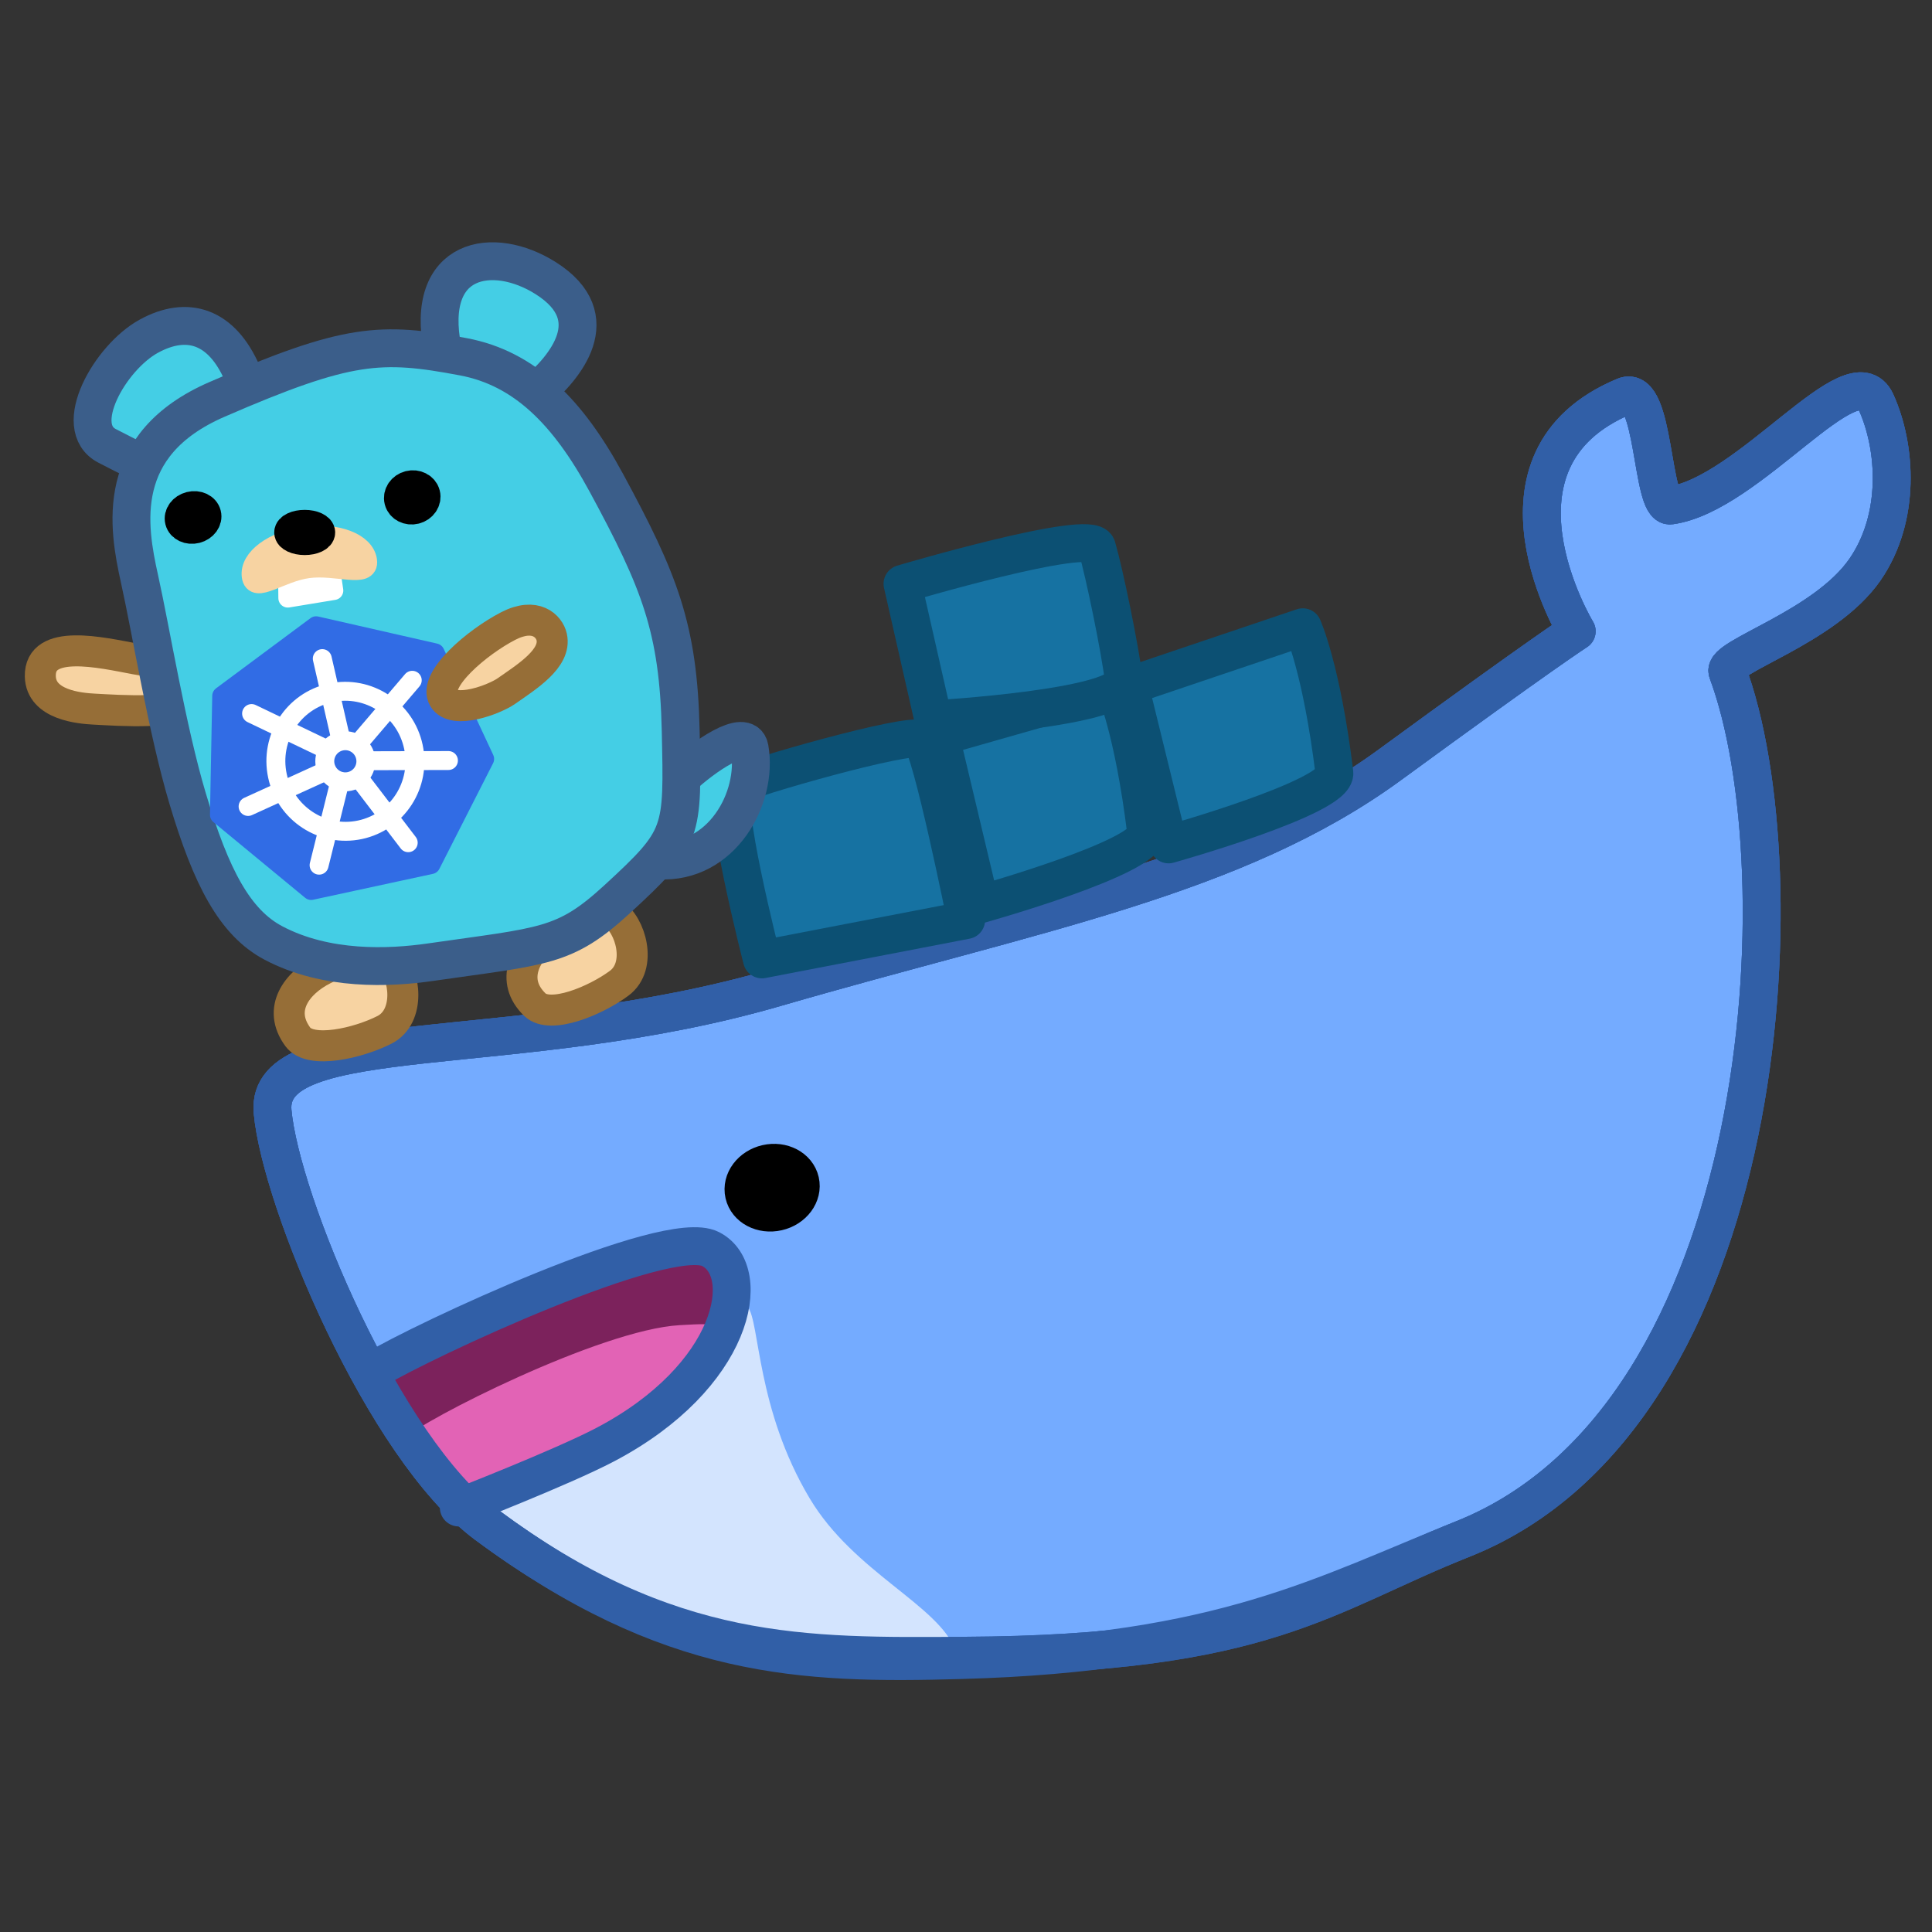 <?xml version="1.0" encoding="UTF-8" standalone="no"?>
<!DOCTYPE svg PUBLIC "-//W3C//DTD SVG 1.1//EN" "http://www.w3.org/Graphics/SVG/1.1/DTD/svg11.dtd">
<!-- Created with Vectornator (http://vectornator.io/) -->
<svg height="180.0mm" stroke-miterlimit="10" style="fill-rule:nonzero;clip-rule:evenodd;stroke-linecap:round;stroke-linejoin:round;" version="1.1" viewBox="0 0 510.3 510.3" width="180mm" xml:space="preserve" xmlns="http://www.w3.org/2000/svg" xmlns:xlink="http://www.w3.org/1999/xlink">
<rect x="0" y="0" width="510.3" height="510.3" fill="#333333" stroke="none"/>
<defs/>
<g id="Layer-1">
<g opacity="1">
<g opacity="1">
<path d="M456.291 177.457C475.763 229.716 468.509 373.736 386.425 406.478C349.541 421.191 334.452 436.902 254.728 437.329C212.806 437.553 176.711 438.526 128.507 402.719C101.201 382.436 74.135 317.224 72.002 293.613C69.87 270.003 136.336 280.782 204.819 260.894C273.303 241.005 326.387 231.771 367.093 202.015C407.798 172.26 416.452 166.736 416.452 166.736C416.452 166.736 388.931 121.382 429.088 104.674C437.124 101.331 436.132 134.217 441.212 133.51C462.048 130.61 489.45 92.812 495.512 106.197C500.907 118.108 502.082 136.703 492.61 150.423C481.956 165.857 454.797 173.445 456.291 177.457Z" fill="#74abff" fill-rule="nonzero" opacity="1" stroke="#315fa7" stroke-linecap="butt" stroke-linejoin="round" stroke-width="10"/>
<path d="M197.5 345.199C191.505 337.888 190.942 355.597 179.833 366.438C166.016 379.921 137.2 390.581 132.738 393.456C124.687 398.643 107.656 390.099 128.099 402.512C132.504 405.186 151.776 418.375 171.424 427.94C193.045 438.465 256.691 447.413 252.395 435.942C247.893 423.923 225.573 415.335 213.901 395.829C199.744 372.171 200.711 349.115 197.5 345.199Z" fill="#d3e4fe" fill-rule="nonzero" opacity="1" stroke="none"/>
<path d="M456.291 177.457C475.763 229.716 468.509 373.736 386.425 406.478C349.541 421.191 334.452 436.902 254.728 437.329C212.806 437.553 176.711 438.526 128.507 402.719C101.201 382.436 74.135 317.224 72.002 293.613C69.87 270.003 136.336 280.782 204.819 260.894C273.303 241.005 326.387 231.771 367.093 202.015C407.798 172.26 416.452 166.736 416.452 166.736C416.452 166.736 388.931 121.382 429.088 104.674C437.124 101.331 436.132 134.217 441.212 133.51C462.048 130.61 489.45 92.812 495.512 106.197C500.907 118.108 502.082 136.703 492.61 150.423C481.956 165.857 454.797 173.445 456.291 177.457Z" fill="none" opacity="1" stroke="#315fa7" stroke-linecap="butt" stroke-linejoin="round" stroke-width="10"/>
<path d="M191.893 348.927C193.592 338.337 185.579 324.884 176.211 328.465C156.529 335.99 106.982 357.24 102.812 361.71C98.643 366.179 109.676 378.695 109.676 378.695C109.676 378.695 126.201 369.522 145.893 362.163C167.033 354.262 191.482 351.49 191.893 348.927Z" fill="#7c225c" fill-rule="nonzero" opacity="1" stroke="none"/>
<path d="M187.684 356.656C189.492 349.527 190.965 349.36 179.505 350.016C158.468 351.219 111.143 375.38 106.974 379.849C102.805 384.318 119.704 396.422 119.704 396.422C119.704 396.422 133.129 388.282 152.822 380.923C173.962 373.022 187.046 359.173 187.684 356.656Z" fill="#e263b5" fill-rule="nonzero" opacity="1" stroke="none"/>
<path d="M456.291 177.457C475.763 229.716 468.509 373.736 386.425 406.478C349.541 421.191 323.167 436.574 253.763 438.482C211.856 439.634 176.711 438.526 128.507 402.719C101.201 382.436 74.135 317.224 72.002 293.613C69.87 270.003 136.336 280.782 204.819 260.894C273.303 241.005 326.387 231.771 367.093 202.015C407.798 172.26 416.452 166.736 416.452 166.736C416.452 166.736 388.931 121.382 429.088 104.674C437.124 101.331 436.132 134.217 441.212 133.51C462.048 130.61 489.45 92.812 495.512 106.197C500.907 118.108 502.082 136.703 492.61 150.423C481.956 165.857 454.797 173.445 456.291 177.457Z" fill="none" opacity="1" stroke="#315fa7" stroke-linecap="butt" stroke-linejoin="round" stroke-width="10"/>
<path d="M302.731 219.886C299.354 192.342 294.386 181.471 294.386 181.471L248.406 194.566L258.94 238.833C258.94 238.833 303.523 226.34 302.731 219.886Z" fill="#1672a2" fill-rule="nonzero" opacity="1" stroke="#0c5073" stroke-linecap="butt" stroke-linejoin="round" stroke-width="10"/>
<path d="M352.45 204.088C349.072 176.544 344.105 165.673 344.105 165.673L298.357 181.111L308.658 223.035C308.658 223.035 353.241 210.542 352.45 204.088Z" fill="#1672a2" fill-rule="nonzero" opacity="1" stroke="#0c5073" stroke-linecap="butt" stroke-linejoin="round" stroke-width="10"/>
<path d="M255.19 243.017C255.19 243.017 245.972 197.189 243.151 195.255C240.33 193.322 197.884 205.392 193.971 207.657C190.059 209.923 201.251 253.409 201.251 253.409L255.19 243.017Z" fill="#1672a2" fill-rule="nonzero" opacity="1" stroke="#0c5073" stroke-linecap="butt" stroke-linejoin="round" stroke-width="10"/>
<path d="M296.799 179.416C295.905 171.763 291.771 151.586 289.72 144.516C288.243 139.426 238.377 154.203 238.377 154.203L246.497 189.981C246.497 189.981 297.692 187.068 296.799 179.416Z" fill="#1672a2" fill-rule="nonzero" opacity="1" stroke="#0c5073" stroke-linecap="butt" stroke-linejoin="round" stroke-width="10"/>
<path d="M211.371 312.016C210.572 308.503 206.598 306.412 202.496 307.345C198.393 308.278 195.714 311.882 196.513 315.394C197.311 318.907 201.285 320.998 205.388 320.065C209.491 319.132 212.169 315.528 211.371 312.016Z" fill="#000000" fill-rule="nonzero" opacity="1" stroke="#000000" stroke-linecap="butt" stroke-linejoin="round" stroke-width="10"/>
<path d="M98.936 361.805C111.357 354.269 176.112 323.947 187.707 329.921C199.301 335.896 194.022 363.636 159.813 381.594C148.347 387.613 121.179 398.178 121.179 398.178" fill="none" opacity="1" stroke="#315fa7" stroke-linecap="butt" stroke-linejoin="round" stroke-width="10"/>
</g>
<g opacity="1">
<path d="M141.831 103.379C148.894 97.229 160.688 83.956 144.156 73.482C130.275 64.687 112.051 67.75 116.913 92.328" fill="#44cee5" fill-rule="nonzero" opacity="1" stroke="#3b5e8a" stroke-linecap="butt" stroke-linejoin="round" stroke-width="10"/>
<path d="M64.029 98.701C58.58 86.099 49.487 83.212 39.285 88.813C29.083 94.413 18.583 112.795 28.331 117.792C42.058 124.829 34.218 120.818 39.774 120.498" fill="#44cee5" fill-rule="nonzero" opacity="1" stroke="#3b5e8a" stroke-linecap="butt" stroke-linejoin="round" stroke-width="10"/>
<path d="M101.544 272.015C108.475 268.498 107.064 257.192 103.06 253.659C98.3 249.46 92.285 252.572 85.355 256.089C78.424 259.607 73.207 266.48 78.669 273.884C82.04 278.453 94.614 275.533 101.544 272.015Z" fill="#f7d3a2" fill-rule="nonzero" opacity="1" stroke="#966e37" stroke-linecap="butt" stroke-linejoin="round" stroke-width="8.189"/>
<path d="M163.525 259.716C169.773 255.094 166.5 244.181 161.964 241.364C156.571 238.015 151.158 242.085 144.91 246.707C138.662 251.329 134.661 258.975 141.28 265.367C145.364 269.31 157.276 264.338 163.525 259.716Z" fill="#f7d3a2" fill-rule="nonzero" opacity="1" stroke="#966e37" stroke-linecap="butt" stroke-linejoin="round" stroke-width="8.189"/>
<path d="M35.794 174.059C26.758 172.356 10.445 168.533 10.647 178.614C10.799 186.227 21.091 187.1 24.848 187.299C31.477 187.65 48.351 188.847 49.001 184.602C50.619 174.045 43.864 175.579 35.794 174.059Z" fill="#f7d3a2" fill-rule="nonzero" opacity="1" stroke="#966e37" stroke-linecap="butt" stroke-linejoin="round" stroke-width="8.189"/>
<path d="M174.088 227.256C190.529 228.204 200.285 210.884 198 197.639C197.021 191.97 185.674 200.003 180.134 205.154" fill="#44cee5" fill-rule="nonzero" opacity="1" stroke="#3b5e8a" stroke-linecap="butt" stroke-linejoin="round" stroke-width="10"/>
<path d="M36.863 152.97C33.785 139.105 29.958 117.376 57.325 105.491C91.935 90.459 100.586 90.126 122.393 94.236C138.53 97.278 150.018 108.79 160.168 127.549C174.189 153.461 179.206 165.864 179.792 193.031C180.378 220.198 180.643 221.315 162.934 237.578C149.084 250.298 143.749 249.819 113.653 254.149C102.821 255.708 86.173 256.447 72.218 249.07C62.028 243.683 55.786 231.758 49.582 210.997C44.135 192.766 39.933 166.794 36.863 152.97Z" fill="#44cee5" fill-rule="nonzero" opacity="1" stroke="#3b5e8a" stroke-linecap="round" stroke-linejoin="round" stroke-width="10"/>
<g opacity="1">
<path d="M113.817 228.368L82.185 235.204L57.959 215.21L58.558 183.816L83.502 165.281L114.926 172.436L128.011 200.457L113.817 228.368Z" fill="#316ce5" fill-rule="nonzero" opacity="1" stroke="#316ce5" stroke-linecap="butt" stroke-linejoin="round" stroke-width="5"/>
<g opacity="1">
<path d="M109.189 197.252C107.059 187.262 97.294 180.878 87.377 182.992C77.461 185.106 71.149 194.919 73.279 204.909C75.409 214.898 85.174 221.283 95.091 219.169C105.007 217.054 111.319 207.242 109.189 197.252Z" fill="none" opacity="1" stroke="#ffffff" stroke-linecap="round" stroke-linejoin="round" stroke-width="5"/>
<path d="M96.52 199.944C95.895 197.012 93.011 195.141 90.079 195.766C87.147 196.392 85.277 199.276 85.902 202.208C86.528 205.141 89.411 207.011 92.343 206.386C95.275 205.761 97.145 202.877 96.52 199.944Z" fill="none" opacity="1" stroke="#ffffff" stroke-linecap="round" stroke-linejoin="round" stroke-width="5"/>
<path d="M90.053 195.413L85.126 173.959" fill="none" opacity="1" stroke="#ffffff" stroke-linecap="round" stroke-linejoin="round" stroke-width="5"/>
<path d="M86.205 197.935L66.45 188.468" fill="none" opacity="1" stroke="#ffffff" stroke-linecap="round" stroke-linejoin="round" stroke-width="5"/>
<path d="M86.289 203.546L65.531 213.012" fill="none" opacity="1" stroke="#ffffff" stroke-linecap="round" stroke-linejoin="round" stroke-width="5"/>
<path d="M89.778 206.402L84.283 228.518" fill="none" opacity="1" stroke="#ffffff" stroke-linecap="round" stroke-linejoin="round" stroke-width="5"/>
<path d="M107.823 222.583L94.929 205.697" fill="none" opacity="1" stroke="#ffffff" stroke-linecap="round" stroke-linejoin="round" stroke-width="5"/>
<path d="M118.446 200.879L97.317 200.933" fill="none" opacity="1" stroke="#ffffff" stroke-linecap="round" stroke-linejoin="round" stroke-width="5"/>
<path d="M108.886 179.682L94.957 196.004" fill="none" opacity="1" stroke="#ffffff" stroke-linecap="round" stroke-linejoin="round" stroke-width="5"/>
</g>
</g>
<path d="M134.2 165.373C126.032 169.597 114.248 179.563 117.194 184.45C119.845 188.847 130.649 184.703 133.731 182.546C139.169 178.739 146.987 173.902 145.715 168.231C145.089 165.438 141.493 161.601 134.2 165.373Z" fill="#f7d3a2" fill-rule="nonzero" opacity="1" stroke="#966e37" stroke-linecap="butt" stroke-linejoin="round" stroke-width="8.189"/>
<path d="M111.796 130.634C111.433 129.213 109.836 128.393 108.228 128.803C106.62 129.213 105.611 130.697 105.973 132.118C106.335 133.539 107.933 134.359 109.54 133.949C111.148 133.539 112.158 132.055 111.796 130.634Z" fill="#000000" fill-rule="nonzero" opacity="1" stroke="#000000" stroke-linecap="butt" stroke-linejoin="round" stroke-width="8.965"/>
<path d="M87.115 148.829L88.174 155.973L76.023 157.975L75.939 150.599L87.115 148.829Z" fill="#ffffff" fill-rule="nonzero" opacity="1" stroke="#ffffff" stroke-linecap="butt" stroke-linejoin="round" stroke-width="5"/>
<path d="M96.792 148.092C96.173 143.529 88.924 140.745 80.6 141.874C72.276 143.004 66.03 147.618 66.649 152.181C67.268 156.745 73.807 150.942 81.343 149.919C88.879 148.897 97.411 152.656 96.792 148.092Z" fill="#f7d3a2" fill-rule="nonzero" opacity="1" stroke="#f7d3a2" stroke-linecap="butt" stroke-linejoin="round" stroke-width="5.593"/>
<path d="M54.322 135.834C53.937 134.323 52.136 133.478 50.298 133.947C48.461 134.415 47.284 136.02 47.669 137.53C48.054 139.041 49.856 139.885 51.693 139.417C53.53 138.948 54.708 137.344 54.322 135.834Z" fill="#000000" fill-rule="nonzero" opacity="1" stroke="#000000" stroke-linecap="butt" stroke-linejoin="round" stroke-width="8.189"/>
<path d="M84.434 140.645C84.435 139.61 82.666 138.769 80.482 138.767C78.298 138.764 76.527 139.6 76.525 140.635C76.524 141.669 78.293 142.51 80.477 142.513C82.661 142.516 84.433 141.679 84.434 140.645Z" fill="#000000" fill-rule="nonzero" opacity="1" stroke="#000000" stroke-linecap="butt" stroke-linejoin="round" stroke-width="8.189"/>
</g>
</g>
</g>
</svg>
